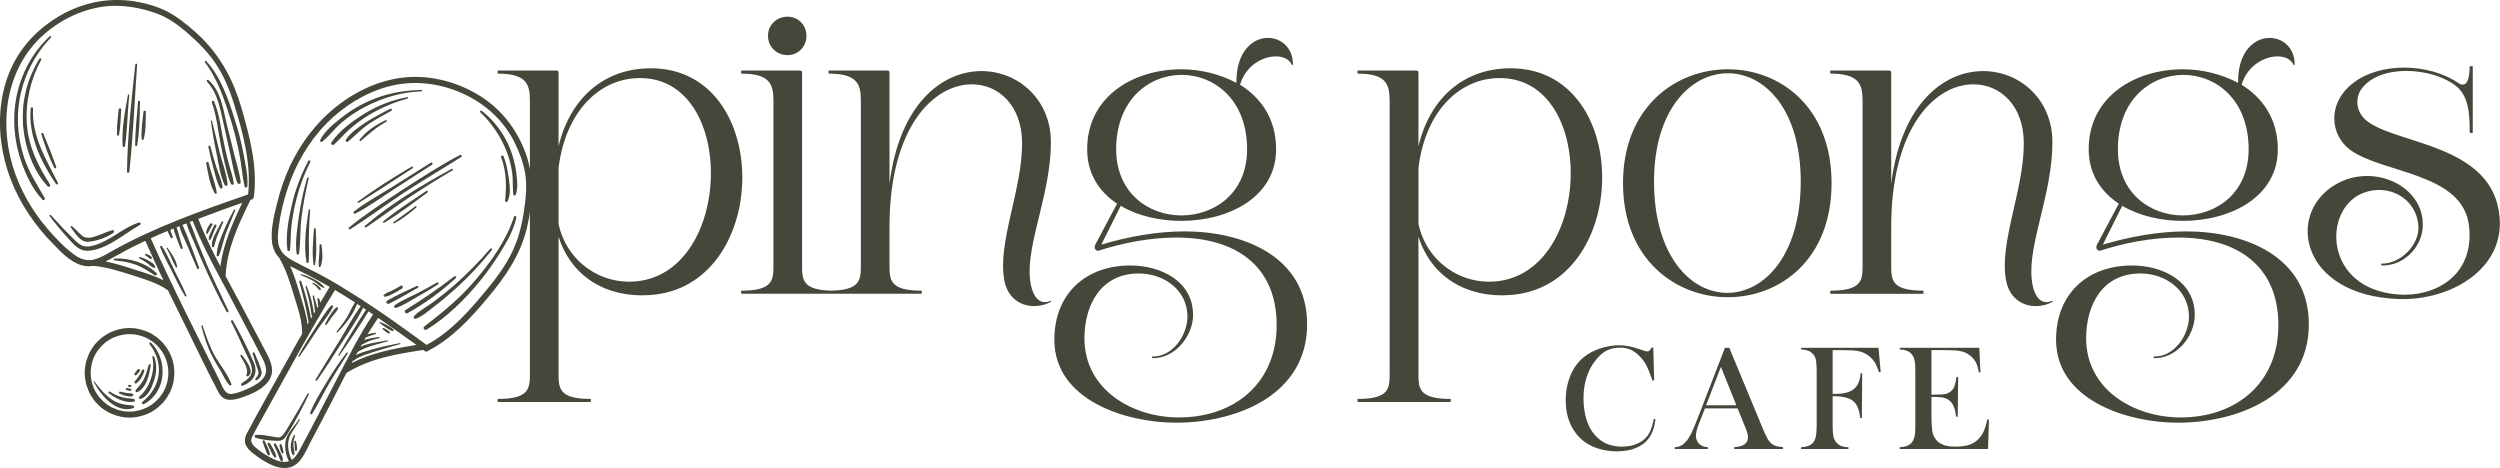 <?xml version="1.0" encoding="UTF-8"?>
<!DOCTYPE svg PUBLIC "-//W3C//DTD SVG 1.1//EN" "http://www.w3.org/Graphics/SVG/1.1/DTD/svg11.dtd">
<!-- Creator: CorelDRAW X7 -->
<svg xmlns="http://www.w3.org/2000/svg" xml:space="preserve" width="211.667mm" height="39.627mm" version="1.1" style="shape-rendering:geometricPrecision; text-rendering:geometricPrecision; image-rendering:optimizeQuality; fill-rule:evenodd; clip-rule:evenodd"
viewBox="0 0 13786 2581"
 xmlns:xlink="http://www.w3.org/1999/xlink">
 <defs>
  <style type="text/css">
   <![CDATA[
    .fil0 {fill:#43483A;fill-rule:nonzero}
   ]]>
  </style>
 </defs>
 <g id="Layer_x0020_1">
  <g id="_3097588787216">
   <g>
    <path class="fil0" d="M9117 1918l5 180 -9 0c-3,-8 -6,-14 -7,-18 -10,-26 -18,-46 -24,-59 -10,-22 -26,-43 -46,-62 -15,-15 -31,-25 -47,-32 -17,-6 -35,-10 -56,-10 -30,0 -57,7 -80,20 -20,12 -38,29 -55,51 -18,22 -31,46 -42,74 -16,40 -24,85 -24,135 0,43 6,81 16,116 11,34 26,62 47,86 37,43 87,64 149,64 32,0 59,-5 84,-16 25,-11 44,-26 58,-45 16,-23 27,-54 34,-92l9 2c-5,43 -17,77 -35,102 -17,25 -41,43 -72,56 -30,13 -66,19 -106,19 -38,0 -74,-6 -108,-17 -55,-18 -97,-50 -128,-97 -31,-47 -46,-103 -46,-168 0,-50 9,-96 27,-138 17,-42 43,-76 75,-101 24,-20 54,-35 89,-47 34,-11 68,-17 103,-17 33,0 68,6 104,19l34 11c6,2 12,4 17,4 7,0 12,-3 17,-9 2,-3 4,-7 7,-13l10 2zm715 558l-269 0 0 -10c24,-2 41,-6 51,-12 17,-10 25,-25 25,-44 0,-11 -4,-26 -11,-45l-7 -17 -39 -96 -180 0 -22 56 -10 25c-12,30 -18,54 -18,71 0,10 2,19 7,28 4,9 10,16 18,21 10,8 24,12 41,13l0 10 -183 0 0 -10c14,0 27,-4 38,-10 11,-6 21,-17 32,-30 8,-12 17,-26 25,-44 8,-17 19,-43 33,-79l149 -385 24 0 178 429c13,33 24,56 32,70 7,14 16,24 25,31 7,5 14,9 23,12 8,2 21,4 38,6l0 10zm-257 -241l-85 -212 -82 212 167 0zm531 -50l0 163c0,27 2,48 5,61 3,13 9,24 17,33 8,8 16,14 26,18 10,3 23,6 39,6l0 10 -261 0 0 -10c13,0 25,-2 37,-6 12,-4 21,-10 28,-17 7,-8 13,-20 16,-35 3,-14 5,-35 5,-61l0 -301c0,-17 -1,-35 -3,-54 -3,-24 -15,-42 -35,-54 -12,-6 -28,-10 -48,-11l0 -9 427 0 12 133 -10 2c-6,-21 -13,-36 -18,-47 -13,-23 -31,-42 -55,-55 -13,-7 -28,-13 -46,-16 -17,-3 -41,-4 -72,-4l-64 0 0 241 17 0c48,0 84,-10 106,-32 9,-9 16,-20 21,-33 5,-12 9,-29 10,-49l9 0 -2 247 -9 0c-3,-28 -9,-49 -16,-64 -7,-15 -18,-27 -33,-37 -11,-6 -24,-11 -41,-14 -16,-4 -36,-5 -62,-5zm809 -267l6 135 -9 1c-3,-23 -9,-42 -17,-57 -8,-15 -20,-29 -36,-40 -13,-10 -28,-16 -45,-20 -18,-4 -41,-6 -70,-6l-93 0 0 245 24 0c25,0 44,-1 56,-4 13,-4 23,-10 31,-18 8,-8 14,-17 17,-28 4,-11 7,-26 10,-47l9 0 -2 219 -9 0c-3,-21 -6,-38 -11,-51 -5,-13 -11,-24 -20,-33 -8,-8 -19,-15 -32,-19 -13,-4 -30,-6 -50,-6l-23 0 0 93c0,38 1,65 3,82 1,17 5,31 11,42 9,20 23,34 42,43 19,10 45,14 76,14 32,0 60,-4 82,-12 22,-9 39,-21 53,-39 10,-12 18,-25 24,-40 6,-15 12,-35 17,-59l9 0 -5 163 -487 0 0 -10c16,0 28,-3 38,-6 10,-4 18,-9 26,-17 8,-9 14,-20 17,-34 4,-13 5,-34 5,-62l0 -301c0,-28 -1,-48 -5,-62 -3,-13 -9,-24 -17,-33 -7,-8 -16,-14 -26,-17 -9,-4 -22,-6 -38,-7l0 -9 439 0z"/>
    <path class="fil0" d="M3258 2200c-180,0 -178,-61 -178,-147l0 -748c71,224 268,339 505,322 662,-44 684,-1223 27,-1250 -261,-10 -463,146 -532,429l0 -405c0,-12 -7,-12 -14,-12l-322 0 0 17c154,0 178,54 178,146l0 1501c0,86 2,147 -178,147l0 17 514 0 0 -17zm-178 -965l0 -310c42,-329 244,-504 466,-494 516,21 492,1062 -32,1120 -205,22 -390,-112 -434,-316l0 0zm1155 -1038c0,61 47,107 108,107 58,0 104,-46 104,-107 0,-59 -46,-105 -104,-105 -61,0 -108,46 -108,105zm-148 209c153,0 178,54 178,146l0 904c0,86 2,147 -178,147l0 17 514 0 0 -17c-181,0 -178,-61 -178,-147l0 -1055c0,-12 -7,-12 -15,-12l-321 0 0 17zm482 0c154,0 178,54 178,146l0 904c0,86 2,147 -178,147l0 17 514 0 0 -17c-180,0 -178,-61 -178,-147l0 -197c-2,-563 247,-794 454,-794 148,0 275,117 277,319 3,261 -139,558 -97,765 17,90 85,139 163,139 32,0 64,-7 95,-25l-2 -4c-12,4 -22,7 -34,7 -44,0 -73,-51 -81,-124 -22,-198 115,-471 115,-758 0,-236 -181,-392 -383,-392 -214,0 -451,177 -507,621l0 -612c0,-12 -7,-12 -14,-12l-322 0 0 17zm1784 1569c124,5 226,-121 226,-238 0,-188 -180,-273 -346,-273 -248,0 -419,158 -419,409 0,336 397,458 670,458 337,0 724,-153 724,-543 0,-375 -353,-512 -675,-512 -156,0 -312,29 -460,73l107 -214c95,56 214,83 334,83 263,0 523,-132 523,-395 0,-166 -82,-283 -199,-356 31,-105 124,-156 197,-156 41,0 76,15 90,49l5 -3c0,-95 -66,-148 -139,-148 -83,0 -175,75 -173,248 -90,-48 -197,-75 -304,-75 -261,0 -519,148 -519,441 0,134 65,234 165,300l-119 224c-12,22 2,36 14,36 139,-44 286,-73 434,-73 312,0 551,146 551,483 0,319 -232,509 -539,509 -258,0 -521,-154 -521,-436 0,-188 93,-358 300,-358 139,0 268,92 268,238 0,103 -83,224 -195,220l0 9zm-198 -1152c0,-273 181,-410 361,-410 180,0 361,137 361,410 0,243 -181,365 -363,365 -178,0 -359,-122 -359,-365z"/>
    <path class="fil0" d="M8000 2200c-181,0 -178,-61 -178,-147l0 -748c71,224 268,339 504,322 663,-44 685,-1223 27,-1250 -261,-10 -463,146 -531,429l0 -405c0,-12 -7,-12 -15,-12l-321 0 0 17c153,0 177,54 177,146l0 1501c0,86 3,147 -177,147l0 17 514 0 0 -17zm-178 -965l0 -310c41,-329 244,-504 465,-494 517,21 492,1062 -31,1120 -205,22 -390,-112 -434,-316l0 0zm1128 -225c0,420 290,629 578,629 287,0 572,-207 572,-629 0,-421 -285,-628 -572,-628 -288,0 -578,209 -578,628zm980 -9c0,409 -203,614 -405,614 -202,0 -404,-205 -404,-614 0,-397 204,-597 407,-597 202,0 402,197 402,597zm163 -595c153,0 178,54 178,146l0 904c0,86 2,147 -178,147l0 17 514 0 0 -17c-180,0 -178,-61 -178,-147l0 -197c-2,-563 246,-794 453,-794 149,0 276,117 278,319 3,261 -139,558 -97,765 17,90 85,139 163,139 32,0 63,-7 95,-25l-3 -4c-12,4 -21,7 -34,7 -43,0 -73,-51 -80,-124 -22,-198 114,-471 114,-758 0,-236 -180,-392 -382,-392 -215,0 -451,177 -507,621l0 -612c0,-12 -7,-12 -15,-12l-321 0 0 17zm1783 1569c125,5 227,-121 227,-238 0,-188 -180,-273 -346,-273 -248,0 -419,158 -419,409 0,336 397,458 670,458 336,0 724,-153 724,-543 0,-375 -354,-512 -675,-512 -156,0 -312,29 -461,73l107 -214c95,56 215,83 334,83 263,0 524,-132 524,-395 0,-166 -83,-283 -200,-356 32,-105 125,-156 198,-156 41,0 75,15 90,49l5 -3c0,-95 -66,-148 -139,-148 -83,0 -176,75 -173,248 -90,-48 -198,-75 -305,-75 -260,0 -519,148 -519,441 0,134 66,234 166,300l-119 224c-13,22 2,36 14,36 139,-44 285,-73 434,-73 312,0 551,146 551,483 0,319 -232,509 -539,509 -258,0 -521,-154 -521,-436 0,-188 92,-358 299,-358 139,0 268,92 268,238 0,103 -82,224 -195,220l0 9zm-197 -1152c0,-273 180,-410 361,-410 180,0 360,137 360,410 0,243 -180,365 -363,365 -178,0 -358,-122 -358,-365zm1452 641c117,5 222,-93 229,-212 13,-227 -275,-359 -485,-232 -270,163 -187,609 351,629 283,10 583,-161 558,-451 -34,-409 -580,-400 -738,-536 -56,-49 -58,-124 -24,-171 102,-141 390,-119 519,-19 75,58 78,161 78,261l17 0 0 -368 -17 0c0,90 -25,119 -64,92 -160,-109 -433,-117 -584,5 -142,115 -117,285 -13,363 181,134 629,125 658,427 27,275 -195,387 -392,372 -409,-31 -417,-467 -197,-558 141,-58 299,25 309,181 7,102 -97,209 -205,207l0 10z"/>
   </g>
   <path class="fil0" d="M1489 2088c31,-59 -10,-121 -37,-174 -39,-73 -77,-145 -115,-218 -31,-58 -62,-115 -93,-173 6,-149 71,-285 135,-417 0,-1 1,-2 1,-3l8 -3c5,-1 8,-5 10,-9 1,-2 2,-5 2,-7 21,-165 -23,-330 -68,-487 -43,-149 -110,-278 -220,-388 -49,-47 -101,-92 -159,-128 -62,-39 -136,-61 -208,-73 -147,-24 -291,6 -419,81 -108,63 -199,155 -255,267 -66,132 -83,286 -64,431 19,141 72,275 151,393 39,58 83,113 133,163 43,45 95,101 157,119 21,7 43,8 65,4 75,6 150,31 221,53 67,22 134,41 192,82 24,48 47,96 71,144 69,140 136,281 208,419 30,56 81,44 134,26 55,-19 121,-48 150,-102zm263 -514c-8,-6 -17,-11 -26,-15 -3,-1 -5,4 -2,6 8,5 15,10 22,17 5,6 9,15 17,18 1,1 3,1 4,0 1,-1 2,-2 2,-4 0,-9 -10,-16 -17,-22zm-93 -57c24,9 47,20 68,32 19,12 35,30 56,39 2,1 6,-1 4,-5 -11,-18 -36,-32 -55,-43 -22,-12 -46,-22 -71,-28 -1,0 -2,0 -2,0 -1,0 -1,1 -2,2 0,1 0,1 1,2 0,1 1,1 1,1zm458 292c-5,-2 -10,4 -6,7 10,8 21,19 33,23 5,1 7,-4 5,-8 -8,-10 -22,-15 -32,-22zm11 -3c11,7 23,16 37,20 2,0 4,0 5,-3 2,-2 1,-4 0,-5 -10,-11 -23,-18 -35,-24 -12,-7 -25,-13 -38,-18 -2,0 -3,0 -4,2 0,1 0,2 1,3 11,9 22,17 34,25zm-1418 327c2,0 4,0 6,1 2,0 5,0 7,-1 1,0 2,-2 2,-3 1,-2 0,-3 -1,-4 -4,-2 -7,-3 -12,-4 -6,-1 -9,9 -2,11zm-12 18c4,1 8,2 12,3 4,2 8,2 12,0 1,0 1,-1 2,-1 0,-1 0,-2 1,-3 0,0 0,-1 -1,-2 0,-1 0,-1 -1,-2 -3,-2 -7,-4 -11,-4 -3,0 -7,-1 -11,-2 -2,-1 -3,0 -5,0 -1,1 -2,2 -2,4 -1,2 -1,3 0,4 1,2 2,3 4,3zm-39 19c13,7 27,12 41,14 12,2 25,6 34,-3 1,-1 1,-2 1,-3 0,-2 0,-3 -1,-4 -8,-7 -18,-5 -29,-6 -14,-2 -28,-5 -42,-8 -1,-1 -3,-1 -4,0 -1,1 -2,2 -3,3 0,1 0,3 0,4 1,1 1,2 3,3zm79 30c-22,-4 -44,-3 -66,-10 -24,-6 -46,-17 -67,-31 -4,-3 -10,5 -6,8 37,30 90,57 139,48 7,-1 7,-13 0,-15zm-5 36c-44,-3 -81,-8 -118,-34 -38,-26 -68,-63 -95,-99 -1,-1 -2,-1 -3,-1 -1,1 -2,2 -1,3 39,73 122,176 218,146 2,-1 3,-2 4,-3 1,-2 2,-3 1,-5 0,-2 0,-4 -2,-5 -1,-1 -3,-2 -4,-2zm18 -167c7,-7 13,-14 19,-22 1,-1 2,-3 2,-5 0,-2 -1,-4 -2,-5 -2,-2 -3,-2 -5,-2 -2,0 -4,0 -5,2 -7,7 -13,15 -19,24 0,2 0,3 0,4 0,2 1,3 2,4 1,0 2,1 4,1 1,0 2,-1 4,-1zm0 45c23,-16 37,-42 45,-69 2,-8 -10,-11 -13,-4 -9,24 -24,43 -40,62 -5,6 1,15 8,11zm80 -99c1,-1 1,-2 0,-4 -1,-1 -2,-2 -4,-3 -1,0 -3,0 -4,1 -1,1 -2,2 -3,3 -8,27 -15,54 -27,79 -11,23 -28,40 -44,59 -2,2 -2,3 -2,5 0,2 0,3 1,5 2,1 3,2 5,3 1,0 3,0 5,-1 51,-25 65,-96 73,-147zm15 93c17,-46 21,-93 5,-140 -1,-1 -1,-2 -3,-3 -1,-1 -3,-1 -4,-1 -2,1 -3,2 -4,3 0,1 0,3 0,4 17,72 -14,169 -72,216 -6,5 0,15 7,13 40,-14 58,-55 71,-92zm-21 -209c82,105 63,236 -40,317 -8,5 1,16 9,12 125,-66 133,-243 39,-338 -5,-6 -13,3 -8,9zm579 48c-2,-7 -14,-4 -11,3 8,24 15,49 23,73 3,8 8,20 9,28 2,17 -9,26 -17,38 -3,5 3,10 7,8 17,-10 29,-26 27,-46 -5,-35 -26,-71 -38,-104zm137 510c3,13 5,30 13,42 1,2 3,2 5,2 3,-1 4,-2 4,-5 0,-14 -6,-29 -10,-43 0,-1 -1,-2 -3,-3 -1,-1 -3,-1 -5,-1 -1,1 -2,2 -3,3 -1,2 -1,3 -1,5zm-20 -9c-4,-7 -14,-1 -11,6 8,17 16,34 23,51 5,13 8,28 18,38 1,1 3,2 6,1 2,-1 3,-3 3,-5 1,-15 -8,-30 -14,-43 -8,-17 -16,-33 -25,-48zm-33 -4c-5,-7 -16,0 -12,7 12,23 21,51 37,71 4,5 11,-1 10,-6 -5,-25 -23,-50 -35,-72zm-40 -9c4,14 9,27 14,40 4,11 8,24 15,34 3,4 11,4 11,-3 -3,-25 -18,-52 -29,-75 -2,-7 -13,-2 -11,4zm345 -650c0,2 0,3 0,4 0,1 1,2 2,3 1,0 2,0 3,0 2,0 3,-1 3,-2 11,-16 22,-32 33,-47 10,-13 24,-26 30,-42 1,-5 -4,-8 -8,-6 -14,8 -24,25 -33,38 -11,17 -21,34 -30,52zm-141 180c32,-45 61,-91 91,-136 30,-45 67,-88 93,-135 3,-7 -5,-14 -11,-8 -35,38 -62,87 -91,130 -31,47 -61,95 -88,145 -1,1 -1,2 -1,3 1,1 1,2 2,2 1,1 2,1 3,0 1,0 2,0 2,-1zm-20 469c-2,-6 -10,-3 -9,2 1,9 2,17 2,26 0,7 -1,15 2,21 1,3 2,4 5,4 2,0 4,-1 4,-4 3,-7 2,-16 1,-24 -2,-8 -3,-17 -5,-25zm-5 -31c1,-4 -4,-8 -6,-4 -19,31 -25,76 -8,109 2,2 4,3 6,2 3,-1 4,-2 4,-5 1,-16 -4,-31 -5,-47 -1,-19 2,-37 9,-55zm69 -232c-32,58 -66,116 -100,172 -9,14 -17,30 -27,43 -7,13 -17,22 -30,27 -11,-1 -22,-3 -34,-5 -30,-5 -62,-12 -93,-10 -2,0 -4,1 -6,2 -1,1 -2,3 -2,5 -1,2 0,4 1,5 1,2 2,3 4,4 36,12 82,16 120,17 30,1 40,-12 55,-36 44,-71 83,-144 119,-220 2,-5 -4,-9 -7,-4zm215 -226c-41,53 -78,108 -112,166 -32,53 -67,108 -89,166 -2,7 8,11 11,5 35,-54 62,-114 95,-169 32,-55 67,-110 102,-164 3,-4 -4,-8 -7,-4zm888 -835c18,-38 13,-82 7,-123 -6,-43 -13,-86 -30,-126 -3,-7 -16,-2 -13,6 29,74 31,161 22,240 -1,7 11,10 14,3zm13 -292c-17,-41 -38,-79 -65,-114 -26,-35 -56,-66 -91,-93 -5,-4 -13,3 -8,8 32,30 60,63 84,99 25,36 45,75 61,116 15,38 25,77 31,118 6,41 1,82 7,122 1,7 11,5 13,0 14,-40 7,-87 2,-128 -6,-44 -18,-87 -34,-128zm-1050 534c1,39 -6,77 -5,116 0,1 1,2 2,3 0,1 2,2 3,2 1,0 3,0 4,-1 1,-1 2,-2 2,-3 14,-36 10,-81 5,-118 -1,-7 -11,-5 -11,1zm-31 -90c-4,65 -12,134 -2,198 0,2 2,3 4,3 2,0 4,-1 4,-3 11,-64 6,-133 4,-198 0,-1 -1,-2 -2,-3 -1,-1 -2,-1 -3,-1 -1,0 -3,0 -4,1 0,1 -1,2 -1,3zm-21 -104c0,-5 -7,-6 -8,-1 -14,92 -29,196 -12,289 1,7 11,5 12,-2 4,-47 0,-96 1,-143 1,-48 3,-96 7,-143zm-17 -175c-20,69 -35,139 -45,210 -9,66 -21,138 -13,204 0,2 1,3 2,5 2,1 3,2 5,2 2,0 4,-1 5,-2 1,-2 2,-3 2,-5 9,-67 5,-135 14,-202 9,-71 22,-140 39,-210 1,-1 1,-2 0,-3 -1,-2 -2,-2 -3,-3 -1,0 -3,0 -4,1 -1,0 -2,1 -2,3zm7 -96c-41,78 -72,159 -91,244 -18,77 -36,169 -24,249 1,8 13,5 14,-2 5,-40 3,-80 7,-120 4,-44 11,-86 21,-129 18,-82 46,-160 84,-236 3,-6 -7,-12 -11,-6zm589 251c-38,30 -79,58 -119,87 -1,0 -1,1 -2,2 0,1 0,2 1,3 0,1 1,2 2,2 1,0 2,0 3,0 44,-24 84,-56 122,-88 5,-4 -2,-10 -7,-6zm-170 90c83,-49 160,-110 238,-166 6,-4 0,-13 -5,-10 -80,55 -164,107 -239,169 -4,3 1,10 6,7zm-142 -109c101,-62 199,-127 298,-191 1,-1 2,-2 2,-3 1,-1 0,-3 0,-4 -1,-1 -2,-2 -3,-2 -2,-1 -3,-1 -4,0 -102,60 -202,123 -297,193 -4,3 0,9 4,7zm-26 48c-6,5 2,14 8,11 74,-38 143,-89 213,-134 70,-45 140,-91 211,-136 6,-4 0,-15 -7,-11 -72,46 -146,91 -218,137 -69,43 -143,83 -207,133zm545 -228c1,-1 1,-2 2,-3 0,-1 0,-2 -1,-3 0,-1 -1,-2 -2,-2 -2,-1 -3,0 -4,0 -166,91 -335,191 -479,315 -4,4 2,12 7,8 79,-53 155,-111 234,-163 80,-53 161,-104 243,-152zm47 -73c2,-1 2,-2 3,-4 0,-2 0,-3 -1,-5 -1,-1 -2,-2 -4,-3 -1,0 -3,0 -5,1 -109,57 -213,125 -317,192 -100,66 -202,132 -295,208 -5,4 2,13 8,9 102,-66 200,-138 301,-205 102,-66 207,-128 310,-193zm-326 725c10,-6 1,-21 -8,-15 -16,10 -32,19 -48,27 -15,7 -32,11 -44,23 -2,2 -3,4 -2,6 1,3 3,4 6,4 16,0 32,-9 46,-16 17,-9 34,-19 50,-29zm81 -14c-54,26 -111,50 -163,81 -11,6 -1,22 10,17 54,-26 107,-59 159,-88 7,-4 1,-13 -6,-10zm118 -9c1,-1 2,-2 2,-3 0,-2 0,-3 -1,-4 0,-2 -1,-3 -3,-3 -1,0 -3,0 -4,0 -38,22 -77,43 -116,63 -39,20 -82,37 -117,62 -7,5 -3,18 6,15 40,-13 78,-38 114,-59 40,-22 80,-46 119,-71zm89 -44c-86,67 -175,127 -268,185 -11,7 -1,24 10,18 96,-53 187,-120 267,-194 6,-5 -3,-13 -9,-9zm7 68c72,-65 139,-136 200,-213 4,-5 -3,-13 -8,-8 -61,71 -127,138 -197,200 -37,32 -75,63 -114,92 -35,26 -78,48 -109,79 -7,6 0,20 9,16 40,-16 75,-48 109,-74 38,-29 74,-60 110,-92zm322 -396c-41,128 -126,247 -213,349 -83,99 -180,177 -282,256 -10,8 3,23 13,17 113,-69 213,-168 296,-270 41,-50 78,-103 112,-158 36,-59 73,-122 87,-190 1,-2 0,-4 -1,-5 -1,-2 -2,-3 -4,-4 -2,0 -3,0 -5,1 -2,1 -3,2 -3,4zm-844 -419c44,-39 89,-78 141,-106 5,-3 1,-10 -5,-8 -55,26 -105,59 -143,107 0,1 -1,2 -1,4 0,1 1,2 2,3 1,1 2,1 3,1 1,0 2,0 3,-1zm168 -166c7,-4 1,-15 -6,-11 -48,24 -95,49 -140,78 -37,25 -81,55 -105,93 -5,8 6,15 12,10 39,-33 73,-69 115,-98 40,-26 82,-49 124,-72zm-133 29c70,-43 143,-75 222,-96 1,-1 2,-1 3,-2 0,-1 0,-2 0,-4 0,-1 -1,-1 -2,-2 -1,-1 -2,-1 -3,0 -84,16 -162,46 -234,90 -66,41 -140,94 -184,160 -6,9 8,18 15,11 29,-26 54,-56 83,-82 31,-28 65,-53 100,-75zm-138 33c40,-33 83,-62 130,-86 93,-48 200,-80 306,-83 1,0 2,0 3,-1 0,-1 1,-2 1,-3 0,-1 -1,-2 -1,-3 -1,0 -2,-1 -3,-1 -109,2 -213,23 -312,72 -47,23 -91,51 -131,83 -41,33 -91,73 -114,121 -1,2 -1,3 -1,5 1,2 2,3 3,4 1,2 3,2 5,2 2,0 3,-1 4,-2 40,-32 70,-75 110,-108zm-1231 71c9,-46 9,-94 12,-140 1,-9 -13,-9 -14,0 -4,46 -11,93 -9,139 1,6 10,8 11,1zm136 24c13,-48 11,-102 12,-151 0,-9 -13,-9 -13,0 -5,48 -14,100 -10,149 0,2 0,3 1,4 1,1 2,1 4,2 1,0 2,0 3,-1 1,-1 2,-2 3,-3zm-36 34c14,-79 14,-161 16,-241 0,-7 -11,-7 -11,0 -6,80 -16,160 -16,240 0,6 10,8 11,1zm-67 4c14,-92 13,-188 24,-281 0,-5 -7,-6 -8,-1 -16,90 -35,188 -29,281 1,7 12,9 13,1zm24 141c21,-196 29,-394 43,-591 1,-7 -10,-6 -10,0 -22,196 -43,394 -46,591 0,8 12,8 13,0zm-228 386c44,-2 104,-23 140,-49 6,-5 3,-18 -6,-15 -37,11 -70,29 -108,39 -11,3 -22,4 -33,2 -18,-2 -23,-7 -35,-19 -15,-14 -30,-29 -45,-43 -5,-5 -11,2 -7,7 23,29 50,81 94,78zm282 -106c-87,27 -154,97 -242,124 -25,8 -54,14 -79,0 -21,-11 -39,-32 -56,-49 -38,-37 -73,-77 -110,-116 -4,-3 -10,1 -7,5 35,47 73,91 112,134 33,36 61,64 113,57 100,-13 189,-94 274,-142 7,-4 3,-15 -5,-13zm370 -326c10,53 19,118 47,165 4,6 12,2 11,-4 -8,-55 -33,-110 -45,-165 -2,-8 -14,-5 -13,4zm55 18c-12,-37 -22,-74 -32,-112 -2,-7 -13,-4 -11,3 8,40 17,80 28,119 10,36 18,75 36,107 5,8 16,2 14,-6 -6,-38 -23,-75 -35,-111zm-23 -252c-1,-4 -7,-3 -6,2 8,61 19,122 32,183 11,55 19,118 44,169 4,7 16,4 16,-4 -5,-57 -28,-115 -42,-170 -15,-60 -29,-120 -44,-180zm65 119c-16,-75 -23,-153 -53,-225 -3,-8 -16,-5 -13,4 26,73 33,150 48,226 7,38 15,75 24,113 10,37 17,77 34,111 4,7 17,4 15,-4 -4,-36 -18,-71 -27,-107 -11,-39 -20,-78 -28,-118zm57 64c-14,-57 -28,-114 -42,-171 -20,-83 -32,-178 -99,-237 -1,-1 -3,-2 -4,-2 -2,0 -4,1 -5,2 -1,1 -1,2 -1,4 0,2 0,3 1,4 63,67 76,166 96,252 11,51 23,102 34,153 11,50 19,104 37,152 3,10 20,9 19,-2 -6,-52 -23,-105 -36,-155zm-15 -177c17,57 32,115 43,173 13,61 16,124 30,183 2,9 15,6 15,-2 4,-61 -12,-127 -23,-186 -12,-63 -28,-125 -48,-186 -34,-109 -77,-233 -156,-318 -4,-4 -11,1 -8,6 73,94 112,217 147,330zm-1048 67c19,63 42,127 71,186 1,1 2,2 3,2 2,1 3,1 4,0 2,0 3,-1 3,-3 1,-1 1,-2 1,-4 -21,-62 -46,-123 -71,-184 -2,-7 -13,-5 -11,3zm-46 -142c0,-8 -12,-8 -13,0 -14,150 57,295 139,416 1,2 2,3 4,3 1,1 3,0 5,0 1,-1 2,-3 2,-4 1,-2 1,-4 0,-5 -66,-132 -145,-256 -137,-410zm94 420c-66,-103 -118,-207 -128,-331 -9,-124 20,-249 79,-357 1,-2 1,-3 1,-5 -1,-1 -2,-2 -3,-3 -1,-1 -3,-1 -4,0 -1,0 -3,1 -4,2 -17,27 -31,56 -44,86 -13,29 -23,60 -30,91 -8,31 -13,63 -16,95 -2,33 -2,65 0,97 10,118 54,247 136,335 6,6 18,-2 13,-10zm-142 -145c-26,-78 -38,-159 -35,-242 6,-156 72,-311 182,-424 1,-1 1,-2 1,-3 0,-1 -1,-3 -2,-3 0,-1 -2,-2 -3,-2 -1,0 -2,0 -3,1 -119,111 -186,264 -195,426 -4,86 7,171 34,253 26,78 64,163 122,223 1,1 3,2 5,2 1,0 3,-1 4,-2 2,-1 3,-2 3,-4 1,-2 0,-4 0,-5 -42,-73 -86,-139 -113,-220zm835 600c1,1 2,2 3,2 1,0 2,0 3,0 0,0 1,-1 2,-2 0,-1 0,-2 0,-3 -7,-38 -31,-72 -53,-103 -2,-3 -6,0 -5,3 20,33 31,70 50,103zm-4 25c-23,-46 -43,-97 -72,-140 -3,-5 -13,-2 -10,4 16,45 42,89 64,132 23,47 46,95 73,139 3,5 10,2 8,-3 -18,-45 -41,-89 -63,-132zm223 471c-31,-55 -51,-113 -71,-173 0,-1 -1,-1 -2,-2 -1,0 -1,0 -2,0 -1,0 -2,1 -2,2 -1,0 -1,1 -1,2 15,58 33,115 61,168 14,28 31,55 47,82 14,26 27,54 47,76 4,5 13,0 11,-6 -20,-53 -59,-101 -88,-149zm171 98c-1,1 -1,2 -1,3 0,2 1,3 2,4 1,1 2,1 4,2 1,0 2,0 3,-1 42,-23 -16,-96 -33,-117 -4,-5 -11,1 -8,6 16,28 47,71 33,103zm40 -69c-34,-78 -72,-155 -115,-230 -3,-6 -13,-1 -10,6 28,55 54,112 79,168 13,29 33,61 36,93 4,40 -27,59 -57,79 -6,4 -2,16 6,13 59,-23 87,-68 61,-129zm-597 -589c4,2 9,5 13,9 4,3 9,6 13,9 2,1 3,1 5,1 1,-1 3,-1 3,-3 1,-1 2,-2 2,-4 0,-1 -1,-3 -2,-4 -8,-8 -20,-13 -30,-17 -6,-2 -8,6 -4,9zm-31 9c-4,-1 -6,5 -3,7 15,7 30,16 43,26 12,8 24,23 38,26 1,1 2,1 3,0 1,0 2,0 3,-1 0,-1 1,-2 1,-3 0,0 0,-1 0,-2 -4,-15 -22,-25 -34,-32 -16,-10 -33,-17 -51,-21zm-139 8c-2,0 -3,0 -4,1 0,1 -1,2 -1,4 0,1 1,2 1,3 1,1 2,2 4,2 40,4 79,10 117,24 38,14 70,36 104,58 2,1 4,1 6,1 2,-1 3,-2 5,-3 1,-2 1,-3 1,-5 0,-2 -1,-4 -2,-5 -57,-56 -153,-85 -231,-80zm513 -138c10,-15 15,-32 26,-47 5,-7 -7,-14 -12,-7 -11,15 -23,33 -22,52 0,2 1,3 3,4 3,0 4,0 5,-2zm6 31c0,3 5,7 8,3 8,-9 11,-21 15,-32 6,-15 12,-29 19,-43 4,-7 -6,-13 -10,-7 -8,14 -15,27 -21,42 -5,11 -12,24 -11,37zm18 41c1,2 3,4 6,4 2,0 4,-2 5,-4 7,-24 12,-45 22,-68 9,-22 19,-43 28,-64 3,-6 -5,-11 -8,-5 -14,26 -28,52 -41,78 -8,19 -16,39 -12,59zm26 49c0,7 9,7 12,1 17,-40 24,-85 40,-127 16,-41 33,-82 50,-123 2,-4 -5,-7 -7,-3 -22,40 -42,80 -59,122 -16,39 -37,86 -36,130zm-481 400c-8,0 -16,1 -24,1 -8,1 -16,2 -24,4 -8,2 -16,4 -24,6 -7,2 -15,5 -22,8 -8,3 -15,7 -22,10 -7,4 -14,8 -21,13 -7,4 -13,9 -20,14 -6,5 -12,11 -18,17 -5,5 -11,11 -16,17 -5,7 -10,13 -14,20 -5,7 -9,14 -13,21 -4,7 -7,14 -10,22 -3,7 -6,15 -8,22 -3,8 -5,16 -6,24 -2,8 -3,16 -4,24 -1,8 -1,16 -1,24 0,8 0,16 1,24 1,8 2,16 4,24 1,8 3,16 6,24 2,7 5,15 8,22 3,8 6,15 10,22 4,7 8,14 13,21 4,7 9,13 14,20 5,6 11,12 16,17 6,6 12,12 18,17 7,5 13,10 20,14 7,5 14,9 21,13 7,3 14,7 22,10 7,3 15,6 22,8 8,2 16,4 24,6 8,2 16,3 24,4 8,0 16,1 24,1 8,0 16,-1 24,-1 8,-1 17,-2 24,-4 8,-2 16,-4 24,-6 8,-2 15,-5 23,-8 7,-3 15,-7 22,-10 7,-4 14,-8 21,-13 6,-4 13,-9 19,-14 6,-5 12,-11 18,-17 6,-5 11,-11 16,-17 5,-7 10,-13 15,-20 4,-7 8,-14 12,-21 4,-7 8,-14 11,-22 3,-7 5,-15 8,-22 2,-8 4,-16 6,-24 1,-8 2,-16 3,-24 1,-8 1,-16 1,-24 0,-8 0,-16 -1,-24 -1,-8 -2,-16 -3,-24 -2,-8 -4,-16 -6,-24 -3,-7 -5,-15 -8,-22 -4,-8 -7,-15 -11,-22 -4,-7 -8,-14 -12,-21 -5,-7 -10,-13 -15,-19 -5,-7 -10,-13 -16,-18 -6,-6 -12,-12 -18,-17 -6,-5 -13,-10 -20,-14 -6,-5 -13,-9 -20,-13 -7,-3 -15,-7 -22,-10 -8,-3 -15,-6 -23,-8 -8,-2 -16,-4 -24,-6 -8,-2 -16,-3 -24,-4 -8,0 -16,-1 -24,-1zm0 461c-7,0 -14,-1 -21,-1 -7,-1 -14,-2 -21,-3 -6,-2 -13,-3 -20,-5 -7,-2 -13,-5 -20,-8 -6,-2 -12,-5 -19,-8 -6,-4 -12,-7 -18,-11 -6,-4 -11,-8 -17,-13 -5,-4 -10,-9 -15,-14 -5,-5 -10,-10 -14,-15 -5,-6 -9,-11 -13,-17 -4,-6 -7,-12 -11,-18 -3,-6 -6,-13 -9,-19 -2,-7 -5,-13 -7,-20 -2,-7 -3,-13 -5,-20 -1,-7 -2,-14 -3,-21 0,-7 -1,-14 -1,-21 0,-7 1,-14 1,-21 1,-7 2,-14 3,-21 2,-6 3,-13 5,-20 2,-7 5,-13 7,-20 3,-6 6,-12 9,-19 4,-6 7,-12 11,-18 4,-5 8,-11 13,-16 4,-6 9,-11 14,-16 5,-5 10,-10 15,-14 6,-4 11,-9 17,-12 6,-4 12,-8 18,-11 7,-4 13,-7 19,-9 7,-3 13,-5 20,-7 7,-2 14,-4 20,-5 7,-2 14,-3 21,-3 7,-1 14,-1 21,-1 7,0 14,0 21,1 7,0 14,1 21,3 7,1 14,3 20,5 7,2 14,4 20,7 7,2 13,5 19,9 6,3 12,7 18,11 6,3 12,8 17,12 5,4 11,9 16,14 4,5 9,10 14,16 4,5 8,11 12,16 4,6 8,12 11,18 3,7 6,13 9,19 3,7 5,13 7,20 2,7 4,14 5,20 1,7 3,14 3,21 1,7 1,14 1,21 0,7 0,14 -1,21 -1,7 -2,14 -3,21 -1,7 -3,13 -5,20 -2,7 -4,13 -7,20 -3,6 -6,13 -9,19 -3,6 -7,12 -11,18 -4,5 -8,11 -12,16 -5,6 -10,11 -15,16 -5,5 -10,10 -15,14 -6,4 -11,9 -17,13 -6,3 -12,7 -18,10 -6,4 -12,7 -19,9 -6,3 -13,5 -20,7 -6,2 -13,4 -20,5 -7,2 -14,3 -21,4 -7,0 -14,1 -21,1l0 0zm2183 -1430c-44,-116 -117,-217 -219,-290 -121,-86 -275,-134 -424,-125 -144,9 -280,70 -392,157 -114,88 -203,205 -264,335 -30,66 -54,135 -71,207 -17,68 -37,150 -26,221 3,14 7,28 14,42 6,13 15,25 25,35 0,1 1,2 1,3 36,61 58,132 78,199 22,71 48,142 47,217 -27,46 -53,92 -78,139 -76,136 -154,272 -227,410 -32,61 13,96 61,130 48,34 117,74 178,57 60,-18 85,-87 111,-137 39,-73 77,-146 115,-219 28,-54 56,-109 84,-164 128,-80 277,-105 423,-127l1 0 8 6c3,2 6,3 9,3 4,0 7,-1 9,-4 134,-69 237,-182 333,-297 96,-115 178,-235 213,-383 32,-139 41,-279 -9,-415zm-1245 775c-15,-49 -31,-100 -52,-148 15,8 30,16 46,24 59,28 116,59 172,91 -17,29 -35,58 -52,87 -1,-7 -3,-14 -6,-21 0,-1 -1,-2 -2,-3 -2,-1 -3,-1 -4,-1 -2,1 -3,2 -4,3 0,1 -1,2 0,4 1,7 3,14 3,22 1,5 0,10 3,14l-7 12c-4,-23 -12,-47 -18,-68 -1,-1 -1,-1 -2,-2 -1,0 -2,0 -3,0 -1,0 -1,1 -2,2 0,0 0,1 0,2 3,15 5,30 8,45 2,13 2,27 6,39l-7 12c-7,-51 -19,-101 -39,-149 -2,-5 -9,-3 -7,2 14,52 27,103 33,156 1,3 2,4 4,6 -2,4 -5,8 -7,13 -13,-70 -31,-138 -54,-205 -3,-7 -13,-4 -11,2 21,74 39,149 52,225l-6 9c-8,-59 -27,-115 -44,-173zm203 480c-67,128 -132,256 -201,383 -11,21 -25,45 -45,58 -1,0 -1,-1 -1,-1 -20,-41 -28,-94 -7,-136 15,-30 38,-55 52,-85 1,-4 -4,-6 -5,-3 -20,38 -59,68 -71,111 -10,38 -3,86 16,121 0,1 0,1 0,1 0,0 -1,0 -1,0 -36,11 -76,-7 -107,-24 -28,-15 -55,-34 -80,-56 -18,-16 -26,-34 -14,-57 9,-18 19,-35 28,-53 66,-119 132,-239 198,-357 74,-134 150,-267 230,-398 13,8 25,16 38,23 24,15 49,31 73,46 -18,25 -29,54 -44,80 -17,28 -38,54 -58,81 -2,3 3,7 5,4 44,-44 86,-99 108,-157 7,4 13,8 20,13 -46,62 -82,134 -123,199 -42,69 -85,136 -126,205 -3,6 5,10 8,5 46,-66 89,-133 132,-201 41,-65 89,-131 122,-200 5,4 11,7 16,11 -53,82 -104,166 -152,250 -1,1 -1,2 0,3 0,0 0,1 1,1 1,1 1,1 2,1 1,0 2,-1 2,-2 56,-79 110,-161 161,-244 9,6 17,12 25,17 -77,114 -138,239 -202,361l0 0zm84 -93l6 -12c3,0 5,-1 6,-2 36,-28 86,-39 128,-53 42,-13 84,-26 126,-37 5,-1 3,-7 -1,-6 -52,10 -103,21 -153,35 -30,9 -61,17 -89,31 3,-6 7,-12 10,-17 49,-31 112,-43 167,-59 1,-1 2,-2 1,-3 0,-2 -1,-2 -3,-2 -46,9 -104,14 -149,35l6 -11c14,-6 28,-15 43,-21 18,-6 36,-11 54,-15 4,-1 2,-7 -2,-7 -23,5 -55,7 -81,17l8 -13c6,-2 13,-5 19,-8 12,-4 24,-8 36,-12 2,-1 2,-2 2,-4 -1,-3 -2,-4 -5,-3 -13,2 -26,4 -39,8l-2 0c19,-30 38,-61 58,-90 71,49 141,99 211,149 -123,20 -246,43 -357,100l0 0zm951 -844c-12,83 -32,164 -70,240 -35,69 -80,132 -129,191 -98,119 -201,239 -339,313 -117,-86 -235,-171 -357,-250 -65,-42 -130,-82 -197,-120 -59,-33 -121,-60 -180,-93 -18,-9 -35,-21 -50,-34 0,-1 -1,-1 -1,-1 -9,-9 -16,-19 -22,-30 -19,-38 -13,-83 -8,-124 9,-70 25,-138 47,-205 44,-135 116,-262 216,-364 93,-94 210,-168 338,-203 146,-40 301,-19 435,48 113,56 204,142 261,253 28,54 50,114 61,173 12,67 5,139 -5,206l0 0zm-1675 311c-45,-86 -88,-173 -122,-262 80,-31 162,-60 243,-89 -54,112 -105,227 -121,351zm-704 -36c-1,0 -1,0 -2,0 -38,6 -71,-7 -102,-30 -53,-39 -101,-90 -144,-140 -88,-102 -157,-223 -195,-353 -76,-260 -26,-556 190,-734 105,-86 240,-143 377,-144 75,0 149,15 219,39 66,22 122,62 174,106 60,52 118,109 162,175 45,68 76,143 100,221 50,160 96,330 78,499 -258,90 -518,181 -757,316 -29,17 -60,35 -93,43 -3,1 -5,1 -7,2l0 0zm232 54c-52,-17 -106,-34 -161,-45 26,-13 51,-28 76,-41 46,-26 94,-50 143,-73 32,73 66,146 100,218 -50,-26 -104,-42 -158,-59l0 0zm633 652c-29,14 -63,28 -95,33 -43,7 -55,-43 -70,-73 -61,-124 -124,-247 -185,-371 -67,-137 -133,-274 -195,-414 18,-8 37,-17 56,-25 12,-5 24,-10 37,-15 1,2 2,4 2,6 5,10 10,20 15,31 3,6 13,2 11,-5 -4,-11 -7,-22 -11,-32 -1,-2 -2,-4 -2,-6l18 -8c3,17 10,34 16,51 7,20 15,40 24,60 2,6 12,1 10,-5 -6,-21 -13,-43 -19,-64 -5,-16 -8,-33 -15,-48l16 -7c8,34 26,67 40,99 19,45 38,90 58,135 3,6 13,1 11,-5 -30,-78 -57,-159 -92,-236l22 -8c11,37 29,74 44,109 17,42 35,83 53,124 39,86 79,171 124,254 4,7 14,1 10,-6 -39,-83 -80,-166 -117,-251 -19,-46 -38,-91 -57,-138 -13,-33 -24,-67 -39,-100l16 -6c42,107 95,209 149,310 1,2 2,4 3,6 8,15 16,31 25,46 67,128 136,256 202,385 18,34 38,74 17,111 -18,30 -52,48 -82,63l0 0z"/>
  </g>
 </g>
</svg>
